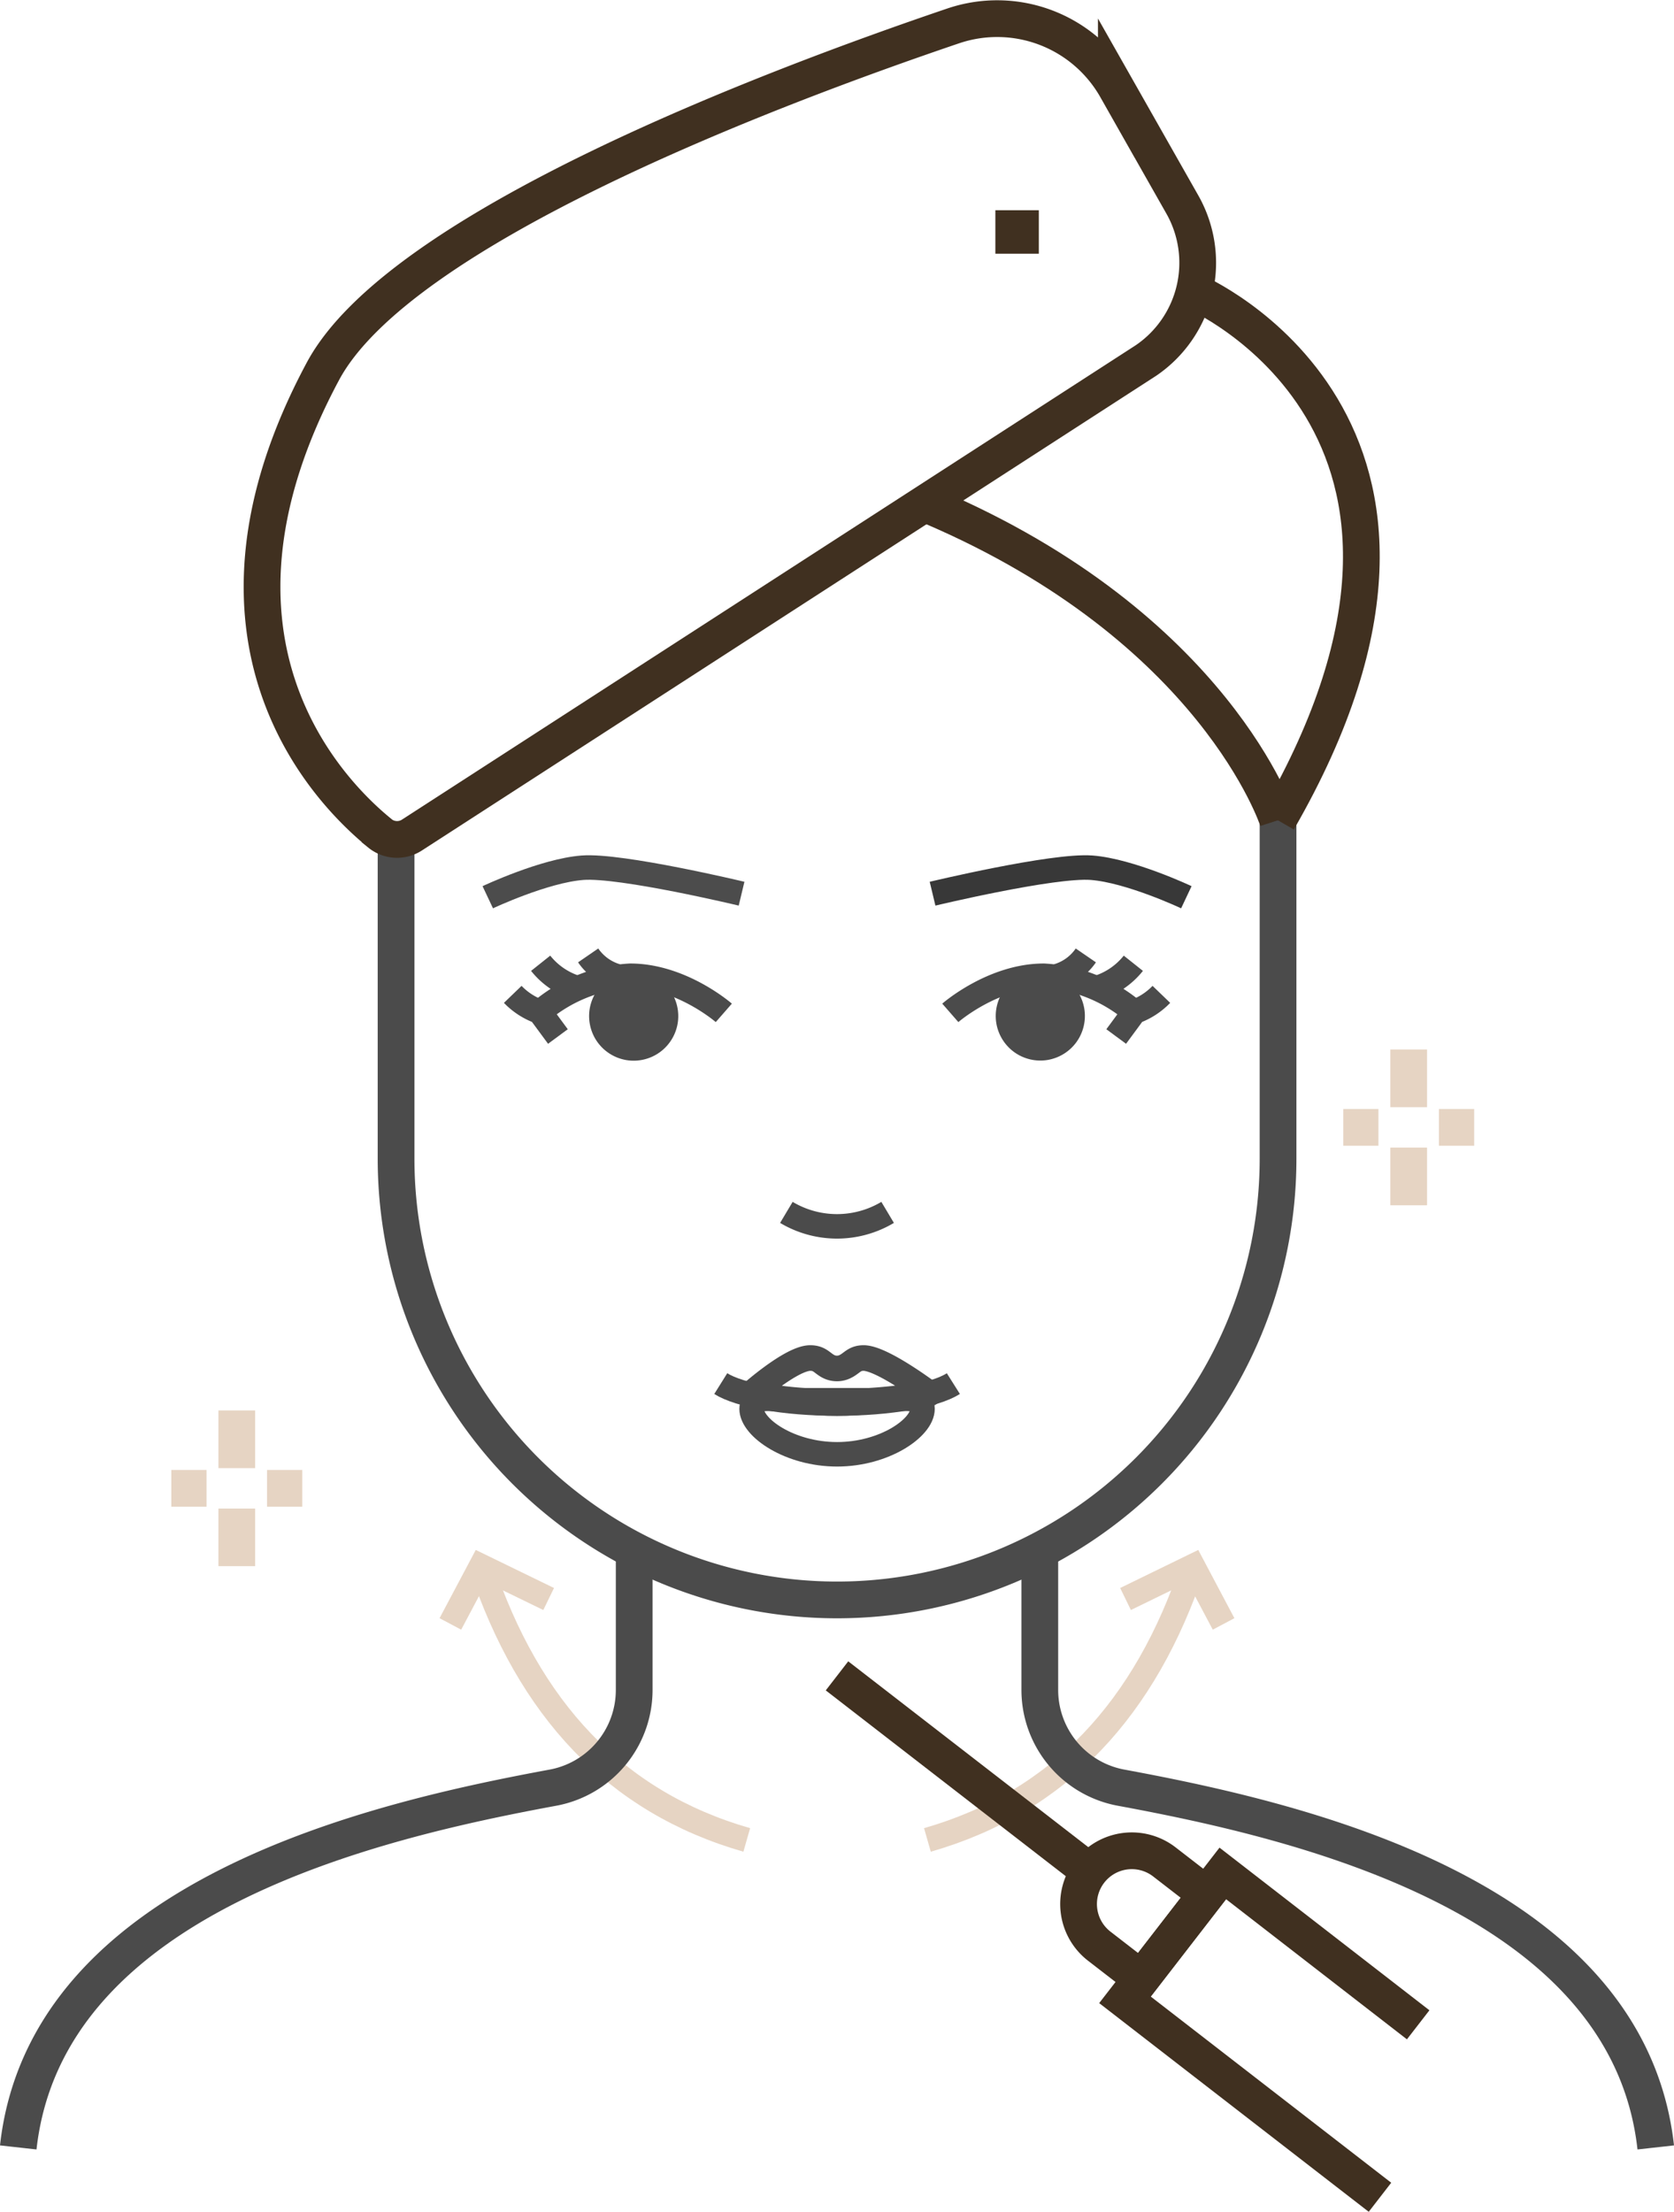 <svg xmlns="http://www.w3.org/2000/svg" width="136.732" height="180.579" viewBox="0 0 136.732 180.579">
  <g id="Wrinkle-Treatment" transform="translate(0.001 0.024)">
    <g id="Group_482" data-name="Group 482">
      <g id="Group_461" data-name="Group 461">
        <g id="Group_459" data-name="Group 459">
          <line id="Line_105" data-name="Line 105" x2="2.87" transform="translate(109.72 92.02)" fill="none" stroke="#e6d4c3" stroke-miterlimit="10" stroke-width="3"/>
          <line id="Line_106" data-name="Line 106" x2="2.88" transform="translate(117.53 92.02)" fill="none" stroke="#e6d4c3" stroke-miterlimit="10" stroke-width="3"/>
        </g>
        <g id="Group_460" data-name="Group 460">
          <line id="Line_107" data-name="Line 107" y2="4.71" transform="translate(115.06 85.66)" fill="none" stroke="#e6d4c3" stroke-miterlimit="10" stroke-width="3"/>
          <line id="Line_108" data-name="Line 108" y2="4.71" transform="translate(115.06 93.67)" fill="none" stroke="#e6d4c3" stroke-miterlimit="10" stroke-width="3"/>
        </g>
      </g>
      <g id="Group_464" data-name="Group 464">
        <g id="Group_462" data-name="Group 462">
          <line id="Line_109" data-name="Line 109" x2="2.88" transform="translate(13.99 121.49)" fill="none" stroke="#e6d4c3" stroke-miterlimit="10" stroke-width="3"/>
          <line id="Line_110" data-name="Line 110" x2="2.88" transform="translate(21.81 121.49)" fill="none" stroke="#e6d4c3" stroke-miterlimit="10" stroke-width="3"/>
        </g>
        <g id="Group_463" data-name="Group 463">
          <line id="Line_111" data-name="Line 111" y2="4.71" transform="translate(19.34 115.13)" fill="none" stroke="#e6d4c3" stroke-miterlimit="10" stroke-width="3"/>
          <line id="Line_112" data-name="Line 112" y2="4.7" transform="translate(19.34 123.14)" fill="none" stroke="#e6d4c3" stroke-miterlimit="10" stroke-width="3"/>
        </g>
      </g>
      <g id="Group_472" data-name="Group 472" transform="translate(-8.765 21.48)">
        <g id="Group_468" data-name="Group 468" transform="translate(45.55 106.36)">
          <path id="Path_165" data-name="Path 165" d="M69.06,128.715c-10.769-3.087-17.828-10.755-21.69-22.355" transform="translate(-44.851 -106.36)" fill="none" stroke="#e6d4c3" stroke-miterlimit="10" stroke-width="2"/>
          <path id="Path_166" data-name="Path 166" d="M45.55,111.08l2.505-4.72,5.523,2.685" transform="translate(-45.55 -106.36)" fill="none" stroke="#e6d4c3" stroke-miterlimit="10" stroke-width="2"/>
        </g>
        <g id="Group_469" data-name="Group 469" transform="translate(84.515 106.36)">
          <path id="Path_167" data-name="Path 167" d="M73.7,128.715c10.769-3.087,17.828-10.755,21.69-22.355" transform="translate(-73.7 -106.36)" fill="none" stroke="#e6d4c3" stroke-miterlimit="10" stroke-width="2"/>
          <path id="Path_168" data-name="Path 168" d="M93.4,111.08,90.9,106.36l-5.509,2.685" transform="translate(-69.209 -106.36)" fill="none" stroke="#e6d4c3" stroke-miterlimit="10" stroke-width="2"/>
        </g>
      </g>
      <g id="Group_474" data-name="Group 474">
        <path id="Path_173" data-name="Path 173" d="M104.39,65.08v29.5A36.024,36.024,0,0,1,68.37,130.6h0A36.024,36.024,0,0,1,32.35,94.58V69.54" fill="none" stroke="#4b4b4b" stroke-miterlimit="10" stroke-width="3"/>
        <g id="Group_473" data-name="Group 473">
          <path id="Path_174" data-name="Path 174" d="M1.49,175.3c2.29-20.62,29.39-26.73,43.66-29.37a8.115,8.115,0,0,0,6.65-7.98V127.37" fill="none" stroke="#4b4b4b" stroke-miterlimit="10" stroke-width="3"/>
          <path id="Path_175" data-name="Path 175" d="M135.24,175.3c-2.29-20.62-29.39-26.73-43.66-29.37a8.115,8.115,0,0,1-6.65-7.98V127.37" fill="none" stroke="#4b4b4b" stroke-miterlimit="10" stroke-width="3"/>
          <g id="Group_14110" data-name="Group 14110" transform="translate(-26.505 30.389)">
            <line id="Line_137" data-name="Line 137" x2="20.64" y2="15.97" transform="translate(94.87 106.41)" fill="none" stroke="#403020" stroke-miterlimit="10" stroke-width="3"/>
            <path id="Path_217" data-name="Path 217" d="M125.05,124.26l-5.32,6.88-3.44-2.66a4.348,4.348,0,0,1-.78-6.1h0a4.348,4.348,0,0,1,6.1-.78Z" fill="none" stroke="#403020" stroke-miterlimit="10" stroke-width="3"/>
            <path id="Path_218" data-name="Path 218" d="M139.22,148.98l-20.83-16.12,7.99-10.32,15.96,12.36" fill="none" stroke="#403020" stroke-miterlimit="10" stroke-width="3"/>
          </g>
        </g>
        <path id="Path_176" data-name="Path 176" d="M31.02,68.01a2.239,2.239,0,0,0,2.63.14L93.6,29.41a9.644,9.644,0,0,0,2.97-12.74l-5.39-9.5A11.186,11.186,0,0,0,77.86,2.09C62.67,7.24,32.6,18.66,26.37,30.3c-11.73,21.89.44,34.28,4.65,37.7Z" fill="none" stroke="#403020" stroke-miterlimit="10" stroke-width="3"/>
        <path id="Path_177" data-name="Path 177" d="M104.37,66.95S99.3,51.24,76.05,41.31" fill="none" stroke="#403020" stroke-miterlimit="10" stroke-width="3"/>
        <path id="Path_178" data-name="Path 178" d="M97.53,23.78s25.48,10.87,6.85,43.17" fill="none" stroke="#403020" stroke-miterlimit="10" stroke-width="3"/>
        <rect id="Rectangle_766" data-name="Rectangle 766" width="0.55" height="0.55" transform="translate(82.8 18.64)" fill="none" stroke="#403020" stroke-miterlimit="10" stroke-width="3"/>
      </g>
      <g id="Group_481" data-name="Group 481">
        <g id="Group_479" data-name="Group 479">
          <g id="Group_476" data-name="Group 476">
            <circle id="Ellipse_26" data-name="Ellipse 26" cx="3.64" cy="3.64" r="3.64" transform="matrix(0.974, -0.228, 0.228, 0.974, 47.383, 80.218)" fill="#4b4b4b"/>
            <g id="Group_475" data-name="Group 475">
              <path id="Path_179" data-name="Path 179" d="M44.02,82.67a12.368,12.368,0,0,1,7.46-3.03c4.17,0,7.64,3.03,7.64,3.03" fill="none" stroke="#4b4b4b" stroke-miterlimit="10" stroke-width="2"/>
              <path id="Path_180" data-name="Path 180" d="M50.35,79.66a4.275,4.275,0,0,1-2.31-1.68" fill="none" stroke="#4b4b4b" stroke-miterlimit="10" stroke-width="2"/>
              <path id="Path_181" data-name="Path 181" d="M47.15,80.64a6.018,6.018,0,0,1-2.99-2.02" fill="none" stroke="#4b4b4b" stroke-miterlimit="10" stroke-width="2"/>
              <path id="Path_182" data-name="Path 182" d="M41.88,81.16a5.726,5.726,0,0,0,2.2,1.42l1.49,2.02" fill="none" stroke="#4b4b4b" stroke-miterlimit="10" stroke-width="2"/>
            </g>
            <path id="Path_183" data-name="Path 183" d="M60.57,72.94s-9.85-2.36-12.99-2.12-7.74,2.41-7.74,2.41" fill="none" stroke="#4c4c4c" stroke-miterlimit="10" stroke-width="2"/>
          </g>
          <g id="Group_478" data-name="Group 478">
            <circle id="Ellipse_27" data-name="Ellipse 27" cx="3.64" cy="3.64" r="3.64" transform="matrix(0.228, -0.974, 0.974, 0.228, 80.596, 85.638)" fill="#4b4b4b"/>
            <g id="Group_477" data-name="Group 477">
              <path id="Path_184" data-name="Path 184" d="M92.72,82.67a12.368,12.368,0,0,0-7.46-3.03c-4.17,0-7.64,3.03-7.64,3.03" fill="none" stroke="#4b4b4b" stroke-miterlimit="10" stroke-width="2"/>
              <path id="Path_185" data-name="Path 185" d="M86.38,79.66a4.275,4.275,0,0,0,2.31-1.68" fill="none" stroke="#4b4b4b" stroke-miterlimit="10" stroke-width="2"/>
              <path id="Path_186" data-name="Path 186" d="M89.58,80.64a6.018,6.018,0,0,0,2.99-2.02" fill="none" stroke="#4b4b4b" stroke-miterlimit="10" stroke-width="2"/>
              <path id="Path_187" data-name="Path 187" d="M94.86,81.16a5.726,5.726,0,0,1-2.2,1.42L91.17,84.6" fill="none" stroke="#4b4b4b" stroke-miterlimit="10" stroke-width="2"/>
            </g>
            <path id="Path_188" data-name="Path 188" d="M76.17,72.94s9.85-2.36,12.99-2.12,7.74,2.41,7.74,2.41" fill="none" stroke="#383838" stroke-miterlimit="10" stroke-width="2"/>
          </g>
        </g>
        <path id="Path_189" data-name="Path 189" d="M64.23,98.96a8.069,8.069,0,0,0,8.27,0" fill="none" stroke="#4b4b4b" stroke-miterlimit="10" stroke-width="2"/>
        <g id="Group_480" data-name="Group 480">
          <path id="Path_190" data-name="Path 190" d="M75.35,115c0,1.55-3.12,3.71-6.98,3.71s-6.98-2.16-6.98-3.71,3.12-.43,6.98-.43S75.35,113.45,75.35,115Z" fill="none" stroke="#4b4b4b" stroke-miterlimit="10" stroke-width="2"/>
          <path id="Path_191" data-name="Path 191" d="M77.87,112.94c-1.52.96-5.2,1.63-9.5,1.63s-7.98-.68-9.5-1.63" fill="none" stroke="#4b4b4b" stroke-miterlimit="10" stroke-width="2"/>
          <path id="Path_192" data-name="Path 192" d="M70.54,110.85c-.73,0-.92.38-1.42.65a1.527,1.527,0,0,1-1.52,0c-.49-.28-.68-.65-1.42-.65-1.53,0-4.8,2.9-4.8,2.9a28.785,28.785,0,0,0,4.32.59h5.31a41.8,41.8,0,0,0,4.89-.59s-3.84-2.9-5.36-2.9Z" fill="none" stroke="#4b4b4b" stroke-linejoin="round" stroke-width="2.09"/>
        </g>
      </g>
    </g>
  </g>
</svg>
